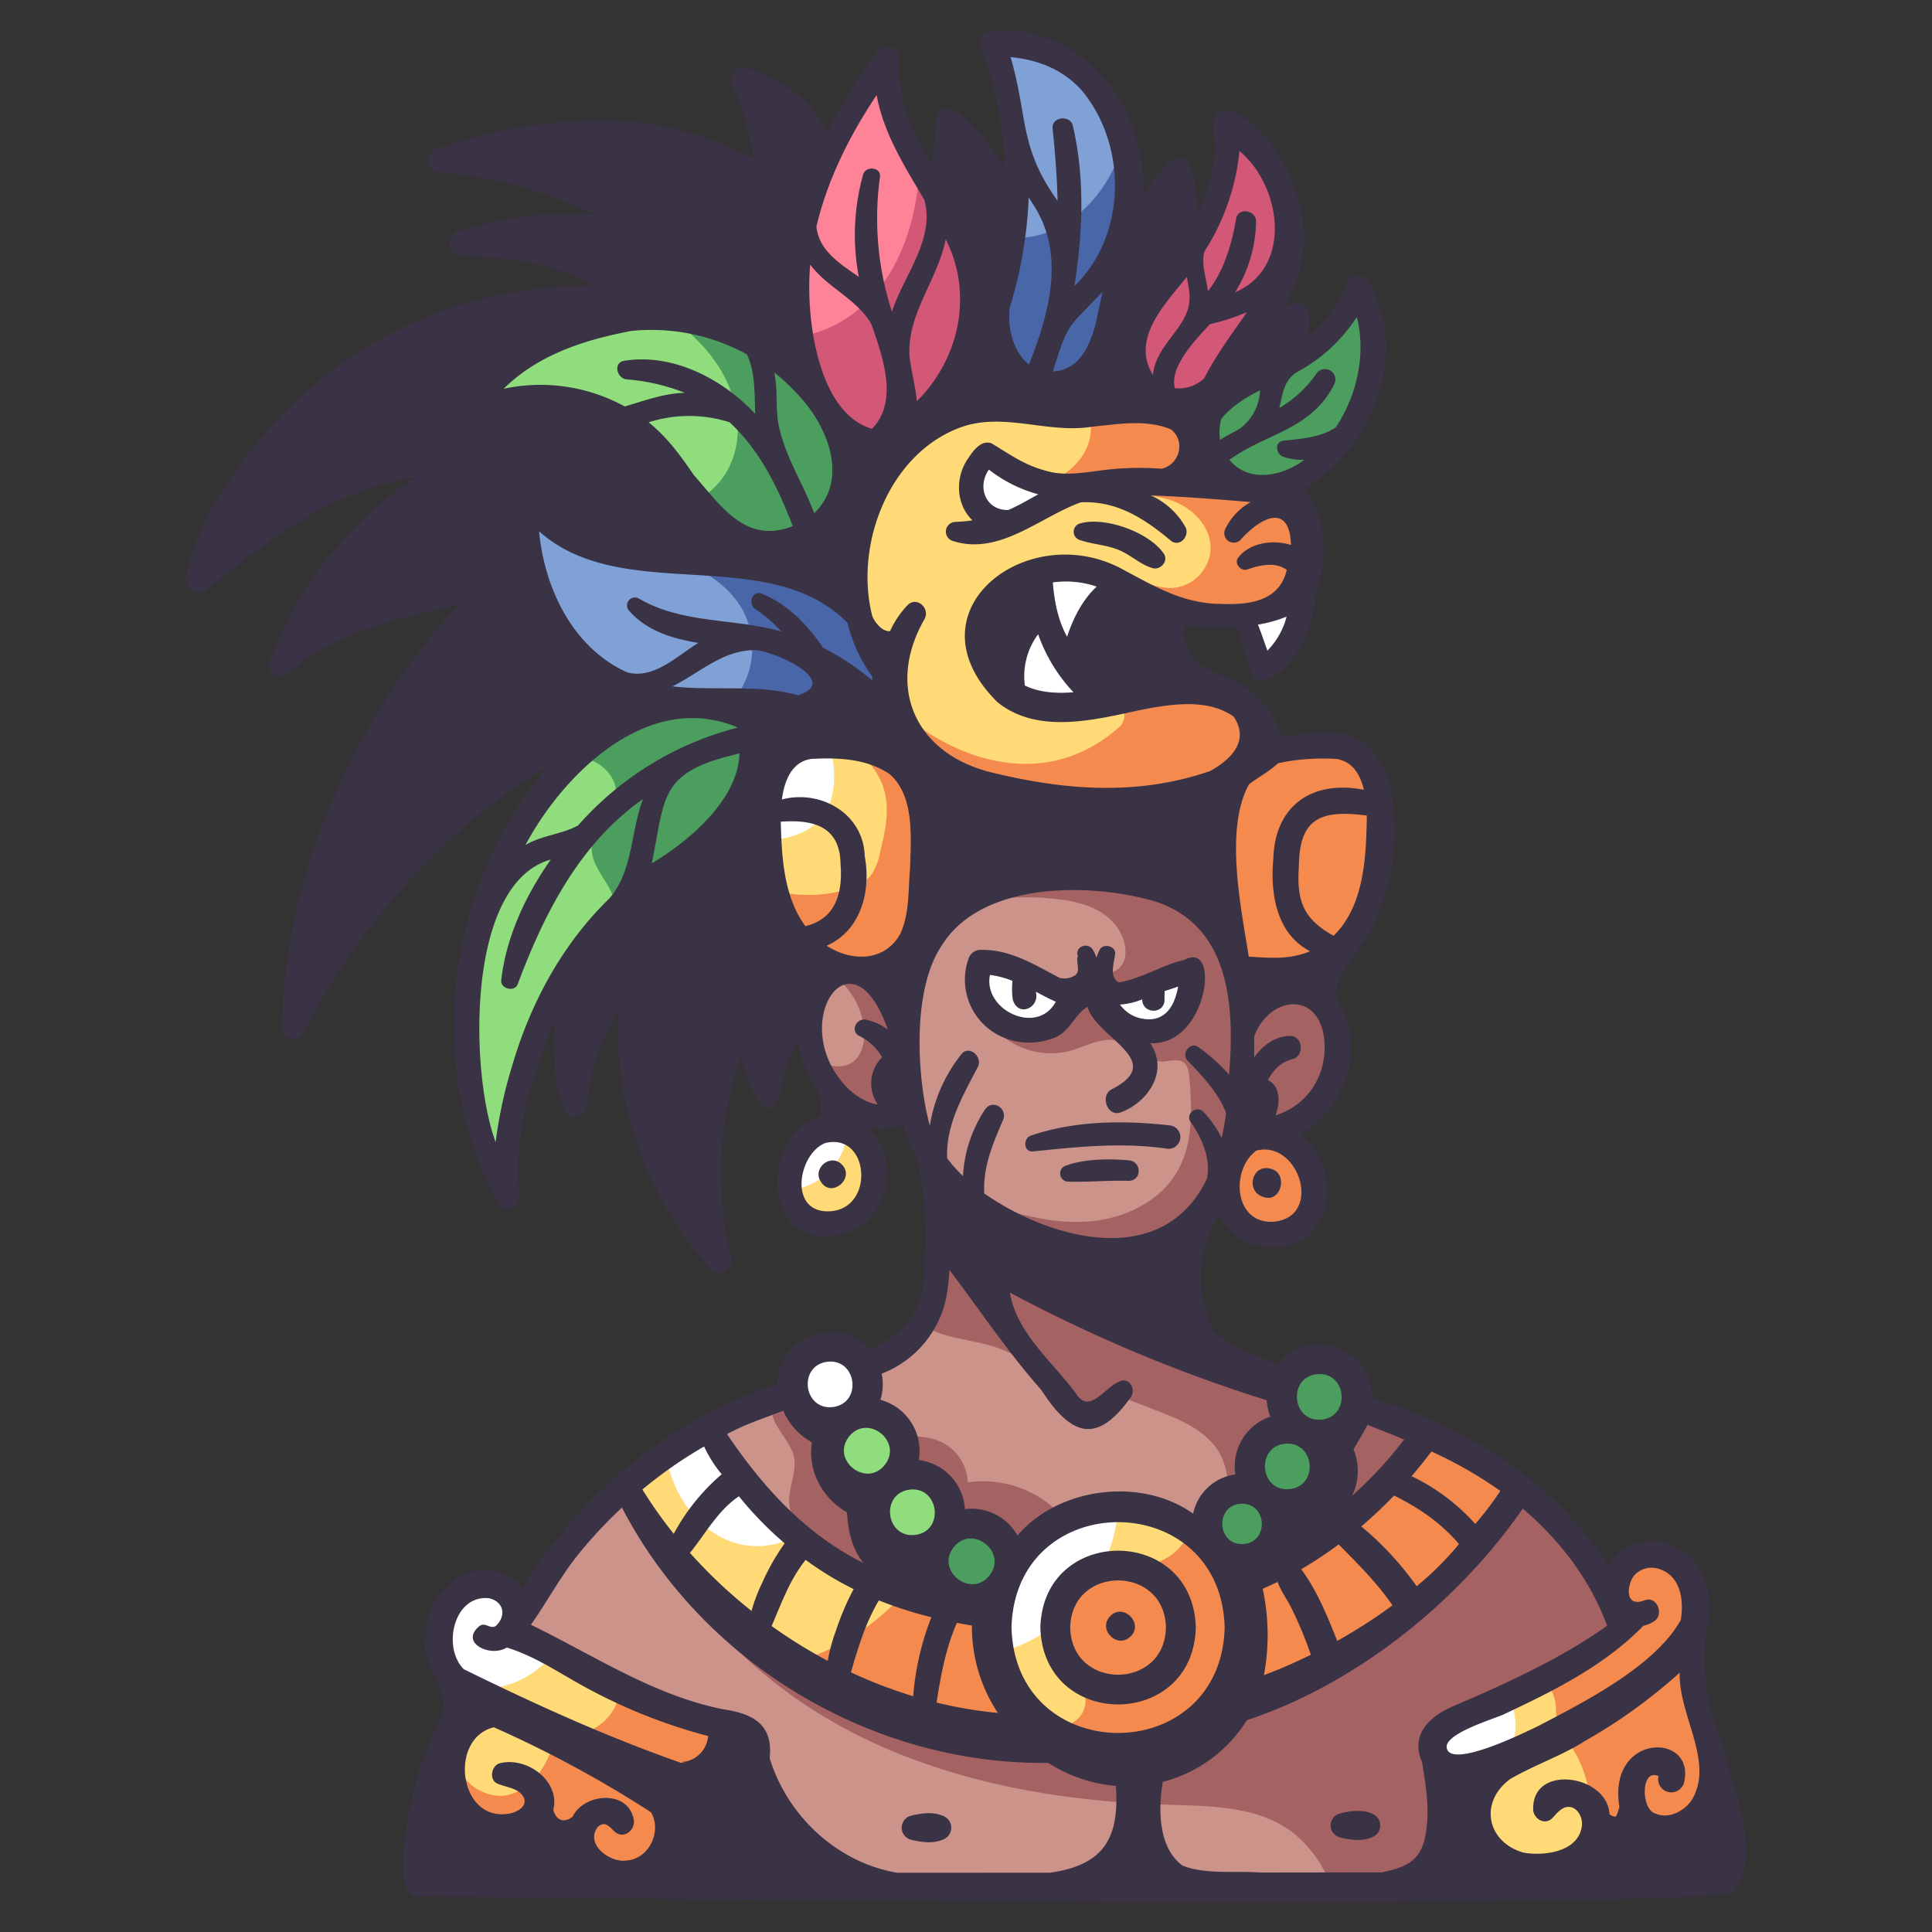 <?xml version="1.0" encoding="UTF-8"?> <svg xmlns="http://www.w3.org/2000/svg" height="512" viewBox="0 0 500 500" width="512"><rect x="0" y="0" width="500" height="500" fill="#333333" stroke="none"/><g id="Layer_4" data-name="Layer 4"><path d="m267.126 222.206c-12.35 1.736-22.691 11.305-29.251 21.911-2.641 4.271-5.682 9.605-10.7 9.544-2.511-.031-4.839-1.527-7.35-1.511-3.194.021-5.873 2.482-7.575 5.184a21.029 21.029 0 0 0 23.36 31.49c7.558 9.78 8.829 22.985 8.4 35.338-.221 6.283-.9 12.848-4.359 18.1-5.948 9.042-17.864 11.391-28.284 14.318a130.244 130.244 0 0 0 -80.767 67.42l59.884 28c.723 7.647 2.329 15.356 6.127 22.032s10.033 12.242 17.532 13.9h160.246l-4.035-36.422s5.737-8.374 15.435-9.616c0 0 25.47-10.292 35.688-24.8 0 0-18.069-39.872-69.178-52l-42.825-14.989s-11.725-18.052 6.1-43.85l9.963-12.025s21.836-2.147 19.716-24.018-22.562-13.857-22.562-13.857-1.165-41.797-55.565-34.149z" fill="#cc938b"></path><g fill="#a56262"><path d="m309.474 350.108s-7.081-10.915-1.858-27.895a49.17 49.17 0 0 0 -12.218 3.994 38.575 38.575 0 0 0 -12.383 8.491c-3.4 3.713-5.736 8.6-5.626 13.632l4.305 9.9 17.894 6.92c6.29 2.433 13.1 5.316 16.229 11.292 2.728 5.216 1.941 11.488 2.819 17.308 12.35 3.906 27.052-.217 34.945-10.487a39.854 39.854 0 0 0 6.425-13.438c.227-.8.432-1.609.616-2.424-2.673-.847-5.443-1.623-8.323-2.307z"></path><path d="m273.55 232.679c4.063.476 8.186 1.36 11.627 3.573s6.106 5.971 6.089 10.062a5.73 5.73 0 0 1 -1.525 4.163c-1.329 1.266-3.31 1.467-5.027 2.113-4.095 1.539-6.618 5.576-10.025 8.32a18.582 18.582 0 0 1 -19.841 1.915 19.914 19.914 0 0 0 21.967 9.165c4.077-1.12 8.1-3.6 12.225-2.666 4.263.966 7.407 5.415 11.777 5.382 1.894-.014 4.026-.847 5.535.3 1.119.849 1.332 2.419 1.449 3.818.687 8.23 1.026 17.011-3.041 24.2-4.5 7.951-13.746 12.343-22.853 13.073s-18.165-1.694-26.822-4.614c.849 6.813 4.861 12.973 10.119 17.388s11.689 7.23 18.26 9.22a74.292 74.292 0 0 0 22.87 3.235c-1.493-7.74-1.1-20.093 9.241-35.065l9.963-12.025s21.836-2.147 19.716-24.018-22.562-13.857-22.562-13.857-1.166-41.8-55.566-34.152c-8.939 1.257-16.815 6.625-22.977 13.511a68.271 68.271 0 0 1 29.401-3.041z"></path><path d="m247.221 314.644c-1.1-.271-2.218-.516-3.346-.709a100.7 100.7 0 0 1 .125 10.227c-.221 6.283-.9 12.848-4.359 18.1-.2.3-.414.569-.623.852a18.1 18.1 0 0 0 2.415 1.262c4.969 2.117 10.5 2.493 15.656 4.09a36.755 36.755 0 0 1 13.133 7.38c3.184 2.762 6.061 6.124 10.018 7.575s9.461-.131 10.255-4.271a12.711 12.711 0 0 1 -4.548-3.315c-1.132-1.518-1.463-3.812-.233-5.251a6.37 6.37 0 0 1 2.675-1.576c4.471-1.719 9.217-3.468 13.934-2.64a63.078 63.078 0 0 1 6.141 1.808c-1.829-4.021-5.073-14.086-.234-27.821a61.124 61.124 0 0 1 -8.382 3.59c-8.64 2.719-18.052 1.47-26.766-1s-17.067-6.131-25.861-8.301z"></path><path d="m385.789 440.494s25.47-10.292 35.688-24.8c0 0-18.069-39.872-69.178-52l-6.936-2.428c-5.8 3.5-10.831 8.46-15.431 13.513-6.722 7.385-13.115 15.359-21.668 20.513s-20.055 6.9-28.325 1.3c-3-2.025-5.354-4.85-8.164-7.124a27.928 27.928 0 0 0 -21.312-5.854 12.153 12.153 0 0 0 -6.437-10.219c-6.709-3.465-15.388-.077-22.174-3.39-3.994-1.95-6.631-5.908-10.36-8.327s-9.97-2.328-11.381 1.887c-1.554 4.648 4.144 8.473 5.3 13.236.991 4.082-1.522 8.272-1.145 12.456.464 5.153 5.23 9.765 3.878 14.759-.9 3.333-4.443 5.437-7.89 5.632s-6.794-1.144-9.867-2.719a61.145 61.145 0 0 1 -17.37-13.312l-4.885.631c10.42 24.8 31.608 44.143 55.853 55.809s51.407 16.186 78.3 17.008c11.131.34 23.173.352 32.078 7.039a30.991 30.991 0 0 1 9.47 12.427h30.556l-4.035-36.422s5.737-8.373 15.435-9.615z"></path></g><path d="m186.293 451.2a9.95 9.95 0 0 0 -.737-4.259c-1.433-2.915-5.058-3.826-8.211-4.605-15.282-3.776-29.134-11.767-42.754-19.663a4.936 4.936 0 0 1 -2.549-2.5 9.367 9.367 0 0 1 .111-2.913c.239-10.36-12.153-7.331-12.153-7.331a14.72 14.72 0 0 0 -1.789 22.841c1.465 1.385 3.219 2.474 4.49 4.039s1.969 3.863.942 5.6c-.848 1.435-2.575 2.05-3.874 3.1-2.855 2.3-3.38 6.415-3.273 10.079.169 5.759 1.482 11.729 5.168 16.157 3.725 4.473 9.362 6.819 14.831 8.812 6.532 2.381 13.256 4.515 20.2 4.852s14.207-1.291 19.558-5.728c8.018-6.655 10.211-18.066 10.04-28.481z" fill="#ffda76"></path><path d="m441.767 450.069c-2.241-7.768-5.653-15.65-4.329-23.625.6-3.632 2.184-7.13 2.1-10.81-.16-7.067-7.623-13.012-14.546-11.589a9.52 9.52 0 0 0 -6.258 4.12 6.646 6.646 0 0 0 .115 7.259c.711.952 1.795 1.929 1.5 3.078a2.951 2.951 0 0 1 -1.206 1.454 162.89 162.89 0 0 1 -39.559 22.468s-9.036 2.522-8.358 11.049c.281 3.537 4.524 5.425 6.262 8.519 2.64 4.7.872 10.836 3.128 15.729 2.214 4.8 7.737 7.161 12.965 7.932 11.571 1.7 23.141-2.277 34.159-6.2 4.182-1.488 8.536-3.088 11.546-6.35 5.482-5.939 4.722-15.267 2.481-23.034z" fill="#f48a4e"></path><circle cx="289.986" cy="420.852" fill="#ffda76" r="31.461"></circle><path d="m289.3 391.476a31.438 31.438 0 0 0 -29.3 35.832 42.227 42.227 0 0 0 29.3-35.832z" fill="#fff"></path><circle cx="289.986" cy="420.852" fill="#f48a4e" r="15.115"></circle><path d="m308.067 395.113c-1.057 4.5-4.5 8.945-13.368 10.624l-15.39 29.194s6.272 9.426-5.893 12.663a31.457 31.457 0 0 0 34.651-52.481z" fill="#f48a4e"></path><path d="m406.562 452.044c-1.381-1.786-2.905-3.569-3.483-5.752-.471-1.784-.263-3.674-.517-5.5a11.154 11.154 0 0 0 -4.292-7.187 162.755 162.755 0 0 1 -18.687 8.821s-9.036 2.522-8.358 11.049c.281 3.537 4.524 5.425 6.262 8.519 2.64 4.7.872 10.836 3.128 15.729 2.214 4.8 7.681 7.928 12.965 7.932 23.881.016 19.302-25.437 12.982-33.611z" fill="#ffda76"></path><path d="m186.293 451.2a9.95 9.95 0 0 0 -.737-4.259c-1.433-2.915-5.058-3.826-8.211-4.605a102.654 102.654 0 0 1 -17.008-5.96 13.77 13.77 0 0 1 -.126 2.036c-1.026 7.033-8.955 12.191-15.8 10.279-1.331 3.6-2.692 7.265-5 10.336s-5.74 5.524-9.576 5.731a11.827 11.827 0 0 1 -9.872-5.049 17.178 17.178 0 0 1 -3.04-9.225 20.39 20.39 0 0 0 -.429 5.1c.169 5.759 1.482 11.729 5.168 16.157 3.725 4.473 9.362 6.819 14.831 8.812 6.532 2.381 13.256 4.515 20.2 4.852s14.207-1.291 19.558-5.728c8.02-6.651 10.213-18.062 10.042-28.477z" fill="#f48a4e"></path><path d="m134.591 422.672a4.936 4.936 0 0 1 -2.549-2.5 9.367 9.367 0 0 1 .111-2.913c.239-10.359-12.153-7.33-12.153-7.33a14.72 14.72 0 0 0 -1.789 22.841c1.465 1.385 3.219 2.474 4.49 4.039.059.072.11.154.166.229a23.806 23.806 0 0 0 18.874-7.444 24.817 24.817 0 0 0 1.586-1.915c-2.927-1.646-5.839-3.327-8.736-5.007z" fill="#fff"></path><path d="m371.225 453.473c.281 3.537 4.524 5.425 6.262 8.519a10.148 10.148 0 0 1 .613 1.335c.315-.112.63-.223.94-.346 6.5-2.588 12.38-8.095 13.127-15.054a15.044 15.044 0 0 0 -2.594-9.866q-4.92 2.348-9.99 4.363s-9.036 2.522-8.358 11.049z" fill="#fff"></path><path d="m182.517 368.766s21.791 48.334 73.522 48.334l8.22 35.212s-75.894-2.8-100.8-68.381z" fill="#ffda76"></path><path d="m321.448 407.738v33.362s59.346-21.032 70.8-57.656l-22.848-12.851s-12.8 27.807-47.952 37.145z" fill="#f48a4e"></path><path d="m264.259 452.313-8.22-35.212a76.4 76.4 0 0 1 -23.2-3.52 60.9 60.9 0 0 1 -31.427 17.726c29.68 19.777 62.847 21.006 62.847 21.006z" fill="#f48a4e"></path><path d="m205.172 397.889a94.571 94.571 0 0 1 -22.656-29.123l-10.131 8.064c.165.954.371 1.9.618 2.835 2.232 8.438 7.988 16.287 16.177 19.308a20.138 20.138 0 0 0 15.992-1.084z" fill="#fff"></path><circle cx="251.444" cy="403.833" fill="#4c9e5e" r="9.193"></circle><circle cx="236.129" cy="390.421" fill="#8fdd7c" r="9.706"></circle><circle cx="224.355" cy="375.649" fill="#8fdd7c" r="9.706"></circle><circle cx="215.17" cy="358.284" fill="#fff" r="9.706"></circle><circle cx="321.448" cy="394.385" fill="#4c9e5e" r="9.706"></circle><circle cx="333.015" cy="379.515" fill="#4c9e5e" r="9.706"></circle><circle cx="341.424" cy="361.481" fill="#4c9e5e" r="9.706"></circle><ellipse cx="215.374" cy="303.983" fill="#ffda76" rx="10.352" ry="12.216"></ellipse><ellipse cx="215.374" cy="303.983" fill="#ffda76" rx="10.352" ry="12.216"></ellipse><ellipse cx="328.817" cy="306.147" fill="#f48a4e" rx="10.352" ry="12.216"></ellipse><path d="m219.248 292.66a8.958 8.958 0 0 0 -3.874-.893c-5.717 0-10.352 5.469-10.352 12.215a14.224 14.224 0 0 0 .516 3.8 16.2 16.2 0 0 0 13.71-15.122z" fill="#fff"></path><path d="m207.9 191.277s-7.77.1-9.212 15.5 1.69 34.559 1.69 34.559l14.792 10.964h14.6s11.8-9.11 10.031-27.857.589-39.964-31.901-33.166z" fill="#ffda76"></path><path d="m332.972 193.955s-13.2 4.925-17.4 15.235 5.262 45.427 5.262 45.427 24.768 7.17 32.891-24.274-5.475-36.388-5.475-36.388z" fill="#f48a4e"></path><path d="m239.8 224.445c-1.624-17.247.216-36.569-24.777-34.259 6.546 3.15 12.311 8.039 13.973 14.934 1.232 5.114-.013 10.462-1.254 15.574a15.4 15.4 0 0 1 -2.133 5.534c-1.732 2.388-4.67 3.572-7.532 4.29a36.863 36.863 0 0 1 -17.923-.022c-.322.593-.629 1.2-.926 1.8.552 5.391 1.148 9.039 1.148 9.039l14.794 10.965h14.6s11.797-9.107 10.03-27.855z" fill="#f48a4e"></path><path d="m214.04 190.281c-1.9.212-3.933.534-6.141 1 0 0-7.77.1-9.212 15.5a100.808 100.808 0 0 0 -.364 10.75c21.128-1.237 18.441-18.551 15.717-27.25z" fill="#fff"></path><path d="m272.876 254.918a143.066 143.066 0 0 0 -18.29-6.511s-2.113 3.669-2.057 4.849a17.754 17.754 0 0 0 1.738 7.153 11.644 11.644 0 0 0 5.066 5.239c3.983 1.985 8.866 1.044 12.824-.992a9.521 9.521 0 0 0 3.715-2.977 4.281 4.281 0 0 0 .3-4.541 6.6 6.6 0 0 0 -3.296-2.22z" fill="#fff"></path><path d="m308.137 250.954a184.786 184.786 0 0 0 -22.517 7.046l-.267.879a14.27 14.27 0 0 0 3.325 5.449 9.139 9.139 0 0 0 4.422 2.672 9.68 9.68 0 0 0 4.306-.172 15.137 15.137 0 0 0 8.808-5.7 12.02 12.02 0 0 0 1.923-10.174z" fill="#fff"></path><path d="m213.805 281.074a21.57 21.57 0 0 0 22.457 7.75c.039.05.072.1.111.154a31.226 31.226 0 0 0 .833-4.082 17.682 17.682 0 0 0 -1.032-5.853 61.135 61.135 0 0 1 -2.233-16.273c-.006-3.847.324-7.837-.611-11.513a7.812 7.812 0 0 1 -5.5 2.4c-2.511-.031-4.839-1.527-7.35-1.511a7.057 7.057 0 0 0 -3.721 1.161 19.376 19.376 0 0 1 6.9 13.711c.138 3.188-.843 6.815-3.683 8.272-2.768 1.42-5.99.236-9.147-.09a20.161 20.161 0 0 0 2.976 5.874z" fill="#a56262"></path><path d="m271.45 147.12c.177-.434 15.82 2.243 15.82 2.243s-10.064 21.146-10.576 20.94-10.182-11.055-5.244-23.183z" fill="#fff"></path><path d="m266.68 153.674s4.348 19.3 14.111 27.1c0 0-19.389 6.971-20.827-4.727s6.716-22.373 6.716-22.373z" fill="#fff"></path><path d="m320.837 159.579 15.971-5.084s-3.071 16.288-9.1 19.6z" fill="#fff"></path><path d="m352.039 77.056a54.4 54.4 0 0 1 -24.79 19.759c-3.389 1.335-12.108 6.063-12.108 6.063a13.606 13.606 0 0 0 1.5 21.425c4.8 3.222 11.324 3.038 16.576.629s9.388-6.75 12.765-11.439a46.434 46.434 0 0 0 8.118-17.484 29.373 29.373 0 0 0 -2.061-18.953z" fill="#4c9e5e"></path><path d="m332.222 49.483c-2.525-5.547-13.778-17.845-13.778-17.845.056 6.891-.693 13.948-3.681 20.157-2.909 6.045-7.738 10.9-12.178 15.931s-8.7 10.6-10.025 17.174 1.116 14.352 7.165 17.251c5.5 2.635 12.331.506 16.884-3.55s7.325-9.693 9.986-15.18l4.4-9.071a44.165 44.165 0 0 0 2.926-7.039 26.172 26.172 0 0 0 -1.699-17.828z" fill="#d35777"></path><path d="m289.652 29.955a36.034 36.034 0 0 0 -31.969-19.778 78.464 78.464 0 0 1 4.017 46.052c-2.436 11.2-7.292 23.094-2.723 33.6a20.427 20.427 0 0 0 4.92 6.892 13.659 13.659 0 0 0 5.617 3.264c4.795 1.266 9.977-1.2 13.2-4.97s4.838-8.628 6.117-13.418a136.517 136.517 0 0 0 3.976-21.945c.981-10.013 1.47-20.761-3.155-29.697z" fill="#80a1d6"></path><path d="m254.2 76.233c-.244-7.573-3.867-14.625-8.063-20.934s-9.068-12.223-12.346-19.054a46.9 46.9 0 0 1 -4.591-20.339s-18.51 24.308-23.356 38.312a73.067 73.067 0 0 0 -3.057 11.338 53.238 53.238 0 0 0 18.09 49.091 13.221 13.221 0 0 0 3.839 2.421c4.792 1.73 9.868-1.65 13.433-5.29a59.19 59.19 0 0 0 14.343-24.315 35.372 35.372 0 0 0 1.708-11.23z" fill="#ff8398"></path><path d="m219.2 117.4c-1.286-5.557-4.055-10.649-6.98-15.546-3.649-6.11-7.669-12.131-13.089-16.742-11.433-9.727-28.189-11.863-42.507-7.357s-34.852 28.929-34.852 28.929c17.813-4.562 38.028 2.365 49.3 16.893 4.261 5.491 7.508 12.1 13.405 15.781a24.119 24.119 0 0 0 6.729 2.763 28.007 28.007 0 0 0 14.409.165 19.664 19.664 0 0 0 11.544-8.331c2.985-4.855 3.324-10.997 2.041-16.555z" fill="#8fdd7c"></path><path d="m229.477 179.277a97.257 97.257 0 0 0 -5.8-14.67c-2.219-4.738-4.619-9.541-8.437-13.119-4.217-3.95-9.866-6.086-15.562-7.058s-11.512-.865-17.29-.881c-8.407-.022-16.909-.318-25.013-2.556s-15.865-6.6-20.782-13.422c0 0-3.838 28.968 1.608 38.3s15.119 16.417 25.871 17.485c9.341.928 18.769-2.548 28.058-1.191 5.835.852 11.278 3.574 17.123 4.359 5.685.763 11.436-.342 17.065-1.442a5 5 0 0 0 2.8-1.188c1.1-1.182.799-3.06.359-4.617z" fill="#80a1d6"></path><path d="m196.638 186.344c-37.169-18.09-63.473 26.774-70.069 44.185a101.333 101.333 0 0 0 -5.084 54.907c1.494 7.663 4.015 15.258 8.55 21.612-2.369-13.206 3.4-26.471 10.147-38.066a98.727 98.727 0 0 1 7.152-10.876c7.378-9.526 17.213-16.781 26.451-24.518s18.221-16.393 22.968-27.468c2.712-6.327 6.075-16.764-.115-19.776z" fill="#8fdd7c"></path><path d="m219.2 117.4c-1.286-5.557-4.055-10.649-6.98-15.546-3.649-6.11-7.669-12.131-13.089-16.742-8.752-7.446-20.621-10.429-32.13-9.4-2.583.993-4.98 1.974-7.071 2.834l10.151 1.292c6.494 4.185 12.533 9.356 16.493 15.99s5.643 14.893 3.271 22.246a19.849 19.849 0 0 1 -13.45 13.028 29.512 29.512 0 0 0 8.081 8.26 24.119 24.119 0 0 0 6.729 2.763 28.007 28.007 0 0 0 14.409.165 19.664 19.664 0 0 0 11.544-8.331c2.986-4.859 3.325-11.001 2.042-16.559z" fill="#4c9e5e"></path><path d="m196.753 206.12c2.712-6.327 6.075-16.764-.115-19.776-18.988-9.241-35.138-2.051-47.276 9.513.361.033.722.074 1.083.134 4.871.8 9.549 5.072 8.947 9.972-.593 4.822-5.785 8.153-6.227 12.992-.384 4.194 2.882 7.7 4.81 11.445a21.817 21.817 0 0 1 1.455 15.16c4.665-4.114 9.588-7.98 14.355-11.972 9.237-7.736 18.221-16.388 22.968-27.468z" fill="#4c9e5e"></path><path d="m246.139 55.3c-2.627-3.951-5.52-7.747-8.12-11.71-.034.476-.053.952-.094 1.428-.9 10.546-3.8 21.219-10.321 29.557-5.734 7.333-14.627 12.553-23.826 12.762a52.834 52.834 0 0 0 17.1 27.311 13.221 13.221 0 0 0 3.839 2.421c4.792 1.73 9.868-1.65 13.433-5.29a59.19 59.19 0 0 0 14.343-24.315 35.372 35.372 0 0 0 1.71-11.23c-.245-7.574-3.868-14.626-8.064-20.934z" fill="#d35777"></path><path d="m282.716 95.016c3.222-3.768 4.838-8.628 6.117-13.418a136.517 136.517 0 0 0 3.976-21.945c.826-8.456 1.291-17.433-1.366-25.4a47.1 47.1 0 0 1 -2.8 8.412c-4.058 9.088-12.006 16.925-21.818 18.6a58.383 58.383 0 0 0 -6.606 1.078c-2.4 9.331-4.986 18.88-1.24 27.495a20.427 20.427 0 0 0 4.92 6.892 13.659 13.659 0 0 0 5.617 3.264c4.795 1.258 9.977-1.209 13.2-4.978z" fill="#4866a8"></path><path d="m229.477 179.277a97.257 97.257 0 0 0 -5.8-14.67c-2.219-4.738-4.619-9.541-8.437-13.119-4.217-3.95-9.866-6.086-15.562-7.058s-11.512-.865-17.29-.881c-2.911-.007-5.833-.054-8.747-.2l-.072.558c7.181 2.95 14.5 6.852 18.4 13.561a20.841 20.841 0 0 1 .053 20.457 19.679 19.679 0 0 1 -3.022 3.961 30.513 30.513 0 0 1 3.127.28c5.835.852 11.278 3.574 17.123 4.359 5.685.763 11.436-.342 17.065-1.442a5 5 0 0 0 2.8-1.188c1.103-1.183.802-3.061.362-4.618z" fill="#4866a8"></path><path d="m337.019 135.14c-2.982-6.214-9.793-10.195-16.682-10.412a29.631 29.631 0 0 1 -5.191-.256 5.2 5.2 0 0 1 -3.972-3.006c-.632-1.786.206-3.726.3-5.618.249-4.771-4.362-8.584-9.042-9.54s-9.5.086-14.273.375c-11.5.7-23.081-3.008-34.473-1.252a37.066 37.066 0 0 0 -27.852 21.539 50.522 50.522 0 0 0 -3.214 11.427c-1.459 8.421-1.536 17.393 2 25.175 1.653 3.638 4.061 6.945 5.239 10.764 1.882 6.1.587 13.3 4.365 18.447 2.622 3.572 7.072 5.218 11.289 6.578 19.609 6.324 40.66 10.506 60.772 6.036 4.869-1.081 9.823-2.78 13.325-6.33s5.107-9.373 2.57-13.667c-2.827-4.786-9.226-5.847-14.784-5.923a96.771 96.771 0 0 0 -19.045 1.624c-4.319.8-8.6 1.9-12.988 2.177s-8.975-.352-12.661-2.742a17.422 17.422 0 0 1 -7.426-13.294 25.747 25.747 0 0 1 3.986-15.009s11.029-8.237 27.627-2.849c4.347 1.411 7.965 4.515 12.2 6.243 5.215 2.129 10.944 2.632 16.576 2.742 6.206.122 12.919-.387 17.674-4.378 5.277-4.43 6.661-12.637 3.68-18.851z" fill="#ffda76"></path><path d="m337.019 135.14c-2.982-6.214-9.793-10.195-16.682-10.412a29.631 29.631 0 0 1 -5.191-.256 5.2 5.2 0 0 1 -3.972-3.006c-.632-1.786.206-3.726.3-5.618.249-4.771-4.362-8.584-9.042-9.54s-9.5.086-14.273.375a57.8 57.8 0 0 1 -6.724-.022 11.141 11.141 0 0 1 .844 5.338c-.5 5.122-4.253 9.528-8.829 11.882 2.148 4.654 8.549 4.905 13.66 4.53 5.515-.405 11.222-.693 16.41 1.217s9.756 6.6 9.788 12.127a10.682 10.682 0 0 1 -8.708 10.266c-4.726.752-9.258-1.777-13.715-3.518-7.063-2.76-15.364-3.515-22.1-.2a34.268 34.268 0 0 1 18.1 1.085c4.347 1.411 7.965 4.515 12.2 6.243 5.215 2.129 10.944 2.632 16.576 2.742 6.206.122 12.919-.387 17.674-4.378 5.281-4.434 6.665-12.641 3.684-18.855z" fill="#f48a4e"></path><path d="m307.4 179.477a96.831 96.831 0 0 0 -18.555 1.539 10.681 10.681 0 0 1 1.439 1.926 4.4 4.4 0 0 1 .711 2.62 4.17 4.17 0 0 1 -1.351 2.622c-22.2 19.618-48.789 4.434-58.495-5.971.391 3.806.857 7.544 3.079 10.57 2.622 3.572 7.072 5.218 11.289 6.578 19.609 6.324 40.66 10.506 60.772 6.036 4.869-1.081 9.823-2.78 13.325-6.33s5.107-9.373 2.57-13.667c-2.829-4.786-9.228-5.847-14.784-5.923z" fill="#f48a4e"></path><path d="m275.543 125.675c-.052-.179-.269-.241-.452-.274-6.938-1.278-14-3.351-19.325-7.979 0 0-4.9 7.855-3.47 11.4a9.158 9.158 0 0 0 9.145 5.534 12.3 12.3 0 0 0 3.471-.946c3.916-1.63 7.187-4.467 10.382-7.257.144-.125.306-.295.249-.478z" fill="#fff"></path></g><g id="Layer_5" fill="#3a3245" data-name="Layer 5"><path d="m217.848 301.355c-2.907-2.952-7.689.992-5.433 4.441 2.69 4.472 9.014-.888 5.433-4.441z"></path><path d="m329.739 302.8c-5.718-2.722-8.1 6.285-1.915 7.169 3.728.502 5.15-5.531 1.915-7.169z"></path><path d="m269.242 421.212c.7 26.526 39.539 26.52 40.232 0-.697-26.526-39.539-26.521-40.232 0zm32.5 0c-.291 16.275-24.479 16.273-24.768 0 .292-16.276 24.479-16.273 24.768 0z"></path><path d="m287.352 418.222c-3.413 3.444 1.814 8.693 5.264 5.264 3.452-3.351-1.907-8.731-5.264-5.264z"></path><path d="m279.436 135.494a2.225 2.225 0 0 0 0 4.252c3.444 1.207 7.071 1.229 10.489 2.75 2.9 1.29 5.368 3.709 8.4 4.541 2.041.56 4.14-1.847 2.873-3.738-3.714-5.542-15.379-9.749-21.762-7.805z"></path><path d="m97.653 88.166a110.276 110.276 0 0 0 -30.991 26.288c-8.046 9.936-16.421 22.4-18.475 35.234-.313 2.572 3.144 4.856 5.127 2.962 17.882-14.006 30.756-24.915 54.338-29.145a97.429 97.429 0 0 0 -37.852 47.759c-1.047 2.868 2.878 4.667 4.846 2.821 11.417-10.241 29.168-14.418 43.962-17.535-27.023 29.6-44.892 69.071-45.63 109.411-.117 2.826 4.081 4.14 5.412 1.519 14.214-27.666 36.564-53.214 63.343-69.1-26.025 30.577-32.407 77.4-12.871 112.879 1.8 3.221 6 .847 5.53-2.331-1.761-15.114 3.4-30.864 9.113-44.681-.283 8.027-.456 15.873 2.827 23.355 1.31 2.986 5.193 1.025 5.473-1.483a61.962 61.962 0 0 1 8.259-24.661 95.465 95.465 0 0 0 .642 17.214 92.751 92.751 0 0 0 23.351 49.833c2.161 2.4 5.958-.146 5.224-3.041a90.229 90.229 0 0 1 2.422-51.929c.6 3.345 6.135 19.453 9.911 10.619a38.292 38.292 0 0 1 4.9-14.591 31.823 31.823 0 0 0 5.541 13.372c.14 2.015.332 4.032.507 6.026-14.444 2.829-16.849 33.309 3.323 30.813 13.389-1.447 18.531-19.283 8.6-28.035a14.528 14.528 0 0 0 9.229-.739 35.247 35.247 0 0 0 3.521 8.656c2.568 9.7 2.574 20.032 1.865 30.01 0 9.478-5.566 16.121-14.088 19.564-7.849-9.348-24.155-3.177-23.8 9.089-27.535 8.387-50.86 28.379-66.019 52.569-9.77-11.2-25.854-.3-24.935 13.2-1.444 7.392 6.341 12.417 4.066 19.922a109.939 109.939 0 0 0 -6.807 17.532c-1.165 4.634-6.914 29.923.609 29.229 55.565.684 319.594 3.322 340.188-.889 9.807-9.487-3.756-37.917-5.935-49.781-1.48-5.94-1.318-11.643-.945-17.606 2.415-6.5.632-15.195-4.351-19.806-6.31-5.84-16.481-4.982-20.815 2.592-13.568-21.365-36.9-36.461-61.224-43.361.657-12.843-16.54-19.121-24.287-8.867-5.643-2.122-11.5-4.423-16.221-8.092a29.437 29.437 0 0 1 .968-30.458c2.653 5.708 8.824 9.053 15.939 8.261 14.463-1.76 15.708-21.7 4.869-29.125 11.465-5.9 17.765-22.86 9.6-34.734-.963-5.21 3.382-9.674 6.134-14.108 9.507-11.425 14.032-43.425.311-53.018-6.328-3.8-14.3-1.828-21.119-1.15-1.248-7.182-6.816-11.548-12.623-15.017-7.475-2.619-12.964-4.727-12.05-13.921a49.962 49.962 0 0 0 13.748.6c.726 3.981 2.354 7.765 3.476 11.653a3.071 3.071 0 0 0 4.452 1.811c8.457-4.518 11.754-14.192 12.5-23.267 3.186-7.133 2.457-20.534-3.408-25.846 17.874-10.595 27.55-34.937 17-53.661-1.066-1.91-4.526-2.238-5.493 0a37.422 37.422 0 0 1 -10.99 14.799c2.316-5.219 1.177-12.515-5.965-7.93 19.215-29.426-17.509-63.465-18.007-46.943 1.355 7.766-.567 15.314-3.97 22.31.044-3.621-.592-18.044-7.212-13.482a73.9 73.9 0 0 0 -6.771 8.484c.679-22.534-15.036-43.7-38.971-42.378-1.962.048-4.1 2.145-3.242 4.255a90.572 90.572 0 0 1 6.288 31.047c-2.1-3.526-15.487-22.413-17.788-12.185.072 3.576-.67 7.678-.945 11.7-5.006-8.468-9.259-17.179-8.448-27.431.275-3.474-4.253-3.861-5.92-1.6a149.941 149.941 0 0 0 -12.822 20.373c-4.2-8.023-11.857-13.678-20.736-16.392-2.961-.905-4.9 2.395-3.728 4.85 2.826 5.948 4.343 12.269 5.566 18.666a83.5 83.5 0 0 0 -10.879-4.877c-22.953-8.5-48.587-5.422-71.287 2.294a3.138 3.138 0 0 0 .83 6.134c13.843.951 27.565 4.98 40.118 10.774a97.368 97.368 0 0 0 -35.219 4.319 3.329 3.329 0 0 0 .881 6.507c12.153.487 23.79 1.715 33.812 7.692a110.843 110.843 0 0 0 -55.782 14.199zm137.736 4.183c-.749-11.131 7.344-19.956 9.351-30.437 7.14 13.969 3.706 30.83-7.466 41.94-.316-3.819-1.441-7.747-1.885-11.503zm31.486-40.212c9.152 13.195 4.767 28.516-.556 42.2-4.1-3.133-5.689-9.683-4.967-14.823a112.3 112.3 0 0 0 4.879-28.472c.213.365.418.729.644 1.095zm54.125 58.685c-1.516 1.04-3.541 1.786-5.246 3.077a13.538 13.538 0 0 1 .3-5.459c2.637-3.262 6.158-5.458 10.042-7.433a12.88 12.88 0 0 1 -5.096 9.815zm-56.989 19.69c-1.029.548-2.04 1.024-3.047 1.466-5.792.2-8.223-5.915-5.039-10.448a36.109 36.109 0 0 0 12.778 6.4c-1.561.863-3.115 1.742-4.693 2.582zm12.152 34.288c-2.377-4.316-3.3-9.218-3.692-14.077a24.762 24.762 0 0 1 11.354 1.092c-3.569 3.267-6.103 8.139-7.662 12.985zm-10.926 12.621a18.182 18.182 0 0 1 3.436-13.289 42.141 42.141 0 0 0 9.143 15.026c-4.225.354-8.898.09-12.579-1.742zm123.051 208.439a86.653 86.653 0 0 1 -6.488 8.54 52.642 52.642 0 0 0 -16.484-12.369q2.682-3.117 5.139-6.383a107.138 107.138 0 0 1 17.833 10.212zm-206.066-11.507a32.275 32.275 0 0 0 4.556 7.182 53.627 53.627 0 0 0 -12.411 15.415 117.213 117.213 0 0 1 -8.116-11.471 114.963 114.963 0 0 1 15.971-11.126zm46.778 4.735c-4.773 6.058-14.026-1.183-9.291-7.273 4.771-6.058 14.028 1.185 9.291 7.273zm27.088 28.622c-4.773 6.058-14.026-1.184-9.291-7.273 4.772-6.058 14.028 1.182 9.292 7.273zm104.69-20.669c6.4 3.173 12.149 7.057 16.8 12.563a78.046 78.046 0 0 1 -10.951 10.911 80.289 80.289 0 0 0 -14.327-15.472c2.958-2.525 5.788-5.202 8.479-8.002zm-133.327 27.148a104.714 104.714 0 0 0 13.586 4.349 70.862 70.862 0 0 0 -4.7 20.441 122.205 122.205 0 0 1 -16.127-6.181c1.871-6.367 3.79-12.847 7.241-18.609zm20.186 5.8c1.293.251 2.59.488 3.892.7a40.5 40.5 0 0 0 6.722 22.622 110.269 110.269 0 0 1 -15.868-2.693c1.076-7.031 2.387-14.054 5.254-20.626zm86.487-4.016a101.965 101.965 0 0 1 5.126 12.272 129.964 129.964 0 0 1 -12.156 5.289 56.232 56.232 0 0 0 -.313-22.352q1.948-.852 3.856-1.793c.812 2.283 2.403 4.424 3.487 6.587zm21.977 2.511q-4.876 3.3-10.022 6.178c-2.608-6.454-5.112-12.821-9.328-18.551a104.887 104.887 0 0 0 9.7-6.419c5.054 5.134 9.782 9.762 13.91 15.763-1.399 1.039-2.817 2.054-4.261 3.032zm-23.447-44.85c7.684-.629 8.683 11.082 1 11.757-7.684.629-8.69-11.067-1-11.754zm-11.21 15.534c6.517-.006 6.965 9.853.436 10.409-7.088.539-7.539-10.349-.436-10.406zm-4.5 32.041c-.955 36.373-54.218 36.366-55.168 0 .954-36.371 54.216-36.362 55.166.003zm-80.1-23.977c-7.66.9-9.079-10.741-1.426-11.712 7.628-.907 9.099 10.738 1.425 11.715zm-20.5 24.775a44.121 44.121 0 0 0 -2.12 7.82 129.5 129.5 0 0 1 -14.53-9.011c2.557-5.925 4.715-12.04 8.806-17.122a82.747 82.747 0 0 0 12.423 7.564 68.46 68.46 0 0 0 -4.581 10.752zm-18.984-12.589a43.23 43.23 0 0 0 -2.869 7.488 127.845 127.845 0 0 1 -15.926-15.018c4.036-5.006 7.184-10.943 12.663-14.658a91.869 91.869 0 0 0 11.847 12.185 57.168 57.168 0 0 0 -5.717 10.006zm152.54-22.313a14.615 14.615 0 0 0 .387-12.016q1.859-3.137 3.629-6.323c3.195 1.246 6.357 2.492 9.478 3.79a103.938 103.938 0 0 1 -13.494 14.549zm-200.267-173.505c-4.284 2.37-9.494 2.576-13.66 5.109 10.1-18.867 32.057-40.186 54.981-30.421a82.254 82.254 0 0 0 -41.321 25.312zm83.374 28.056c-4.1 7.386-12.764 7.2-19.075 3.1 8.968-3.959 11.521-14.246 9.852-23.224-.313-10.92-11.337-17.279-21.439-14.627.641-4.811 2.549-9.837 7.693-10.5 6.974-.375 14.312-.066 20.232 3.963 6.467 5.7 5.46 16.434 5.265 24.264-.52 5.696-.121 11.798-2.528 17.019zm-24.58-1.967c-5.589-7.634-6.135-17.844-6.363-27.029 8.477-.632 15.367 1.21 15.468 11.055.608 7.423-1.326 14.151-9.105 15.969zm-13.347-71.434c4.676-.088 22.92 8.015 11.471 11.69-10.511-2.974-21.739-1.063-32.521-2.313 6.892-3.404 12.895-9.288 21.05-9.377zm11.251-66.327c7.625 7.9 13.653 21.87 4.4 30.882-2.988-7.846-7.614-14.763-9.274-23.035-.764-4.391-.124-9.014-1.075-13.37a51.462 51.462 0 0 1 5.949 5.523zm-17.508 7.358c7.85 7.3 12.546 16.948 16.33 26.869-12.2 4.838-18.62-5.345-25.64-13.271-3.4-5.012-6.981-9.875-11.664-13.588a34.4 34.4 0 0 1 20.974-.01zm36.9 65.781c-.02.329-.035.656-.042.98a67.1 67.1 0 0 0 -12.641-8.413c-4.238-6.025-9.017-11.186-15.936-14.014-2.371-.978-3.608 2.681-1.669 3.961a37.89 37.89 0 0 1 6.847 5.9c-12.267-3.587-25.634-1.922-36.986-8.611a2.048 2.048 0 0 0 -2.471 3.2c4.554 5.179 11.01 7.174 17.912 8.312-5.6 3.444-11.486 9.441-18.4 7.64-13.713-6.165-21.337-21.077-22.837-36.537 21.705 19.389 58.986 2.849 79.807 23.654a40.391 40.391 0 0 0 6.419 13.928zm-46.512-88.577a51.051 51.051 0 0 1 14.094 5.229c2.22 4.739 1.942 10.1 2.136 15.362-8.491-9.029-21.369-15.756-33.921-13.7-2.92.486-1.88 4.556.65 4.805a51.52 51.52 0 0 1 15.06 3.469c-5.411.152-10.426 2.031-15.542 3.541a45.352 45.352 0 0 0 -31.342-4.584c9.031-8.915 21.186-12.747 33.182-14.986a51.95 51.95 0 0 1 15.683.864zm64.521 158.2c10.251-16.591 38.4-16.316 55.108-11.431 19.65 6.307 20.7 27.386 19.236 44.849a47.976 47.976 0 0 0 -7.954-7.132c-2.105-1.519-4.534 1.786-2.736 3.545 3.82 4 7.965 8.3 9.922 13.553q-.418 3.264-1.151 6.445a26.159 26.159 0 0 0 -4.779-6.825c-1.644-1.682-4.631.513-3.308 2.553 3 4.28 5.344 9.6 4.272 14.844-11.29 23.551-40.152 15.935-57.621 3.775-.338-6.7 2.081-12.6 4.823-18.9 1.371-3.145-2.714-5.714-4.681-2.737a34.336 34.336 0 0 0 -5.638 17.138 39.575 39.575 0 0 1 -4.094-4.577c-.4-8.508 3.889-15.96 7.93-23.665 1.349-2.573-2.257-5.817-4.258-3.285a39.787 39.787 0 0 0 -8.167 18.536c-3.426-12.837-4.6-35.382 3.096-46.69zm-54.6-49.129c.742-.217 1.493-.405 2.242-.6-.314 11.723-12.424 22.3-22.693 28.467 3.439-16.595 1.858-23.247 20.454-27.871zm28.688 84.316c-13.377-16.182 2.807-39.791 11.947-13.392a13.7 13.7 0 0 0 -5.675-2.589c-2.412-.492-4.156 2.885-1.757 4.168a14.09 14.09 0 0 1 5.973 5.545 9.588 9.588 0 0 0 -1.178 12.209c-3.607-.477-7.222-3.268-9.307-5.945zm135.9-68.029c-.183 10.379-.775 22.673-8.583 30.339-7.953-4.4-9.628-9.175-8.979-18.149.1-12.615 6.142-14.47 17.558-12.979.01.263.013.531.011.785zm-42.056-113.957a9.515 9.515 0 0 1 -7.623 2.57c-1.314-5.38 4.613-11.762 9.107-16.577a54.311 54.311 0 0 0 9.544-3.1c-3.35 4.933-7.864 10.86-11.028 17.107zm-3.97-18.956c-1.236 6.483-8.532 10.548-9.325 18.1-5.78-9.455 3.212-18.369 8.781-25.391.435 2.456.975 4.772.544 7.291zm-23.927 4.007c-1.528 6.076-4.147 12.868-11.3 13.192 4.21-13.305 3.7-10.809 12.9-20.683-.558 2.493-1.111 4.99-1.6 7.491zm-58.288.87c2.936 8.377 7.179 20.08.179 27.16-14.345-4.2-17.189-29.6-15.974-42.482 4.651 6.121 11.889 8.742 15.795 15.322zm-92.971 192.152a115.525 115.525 0 0 0 -4.233 19.63c-6.551-17.351-7.959-66.942 14.268-73.141-6.708 9.52-11.616 20.373-12.821 31.218-.244 2.188 3.328 3.156 4.221 1.143 6.852-18.321 16.02-36.492 32.476-48.034-3.26 8.432-2.5 18.537-8.705 25.729-12.191 11.806-20.493 27.238-25.206 43.455zm81.652 37.526c-10.207-.029-7.457-15.056-.558-17.674 11.62-2.856 12.95 17.721.558 17.674zm31.027 20.53c.253-1.748.427-3.532.539-5.334 7.847 10.346 15.232 21.417 23.758 31.033 7.691 11.907 14.361 14.195 23.059 2.021 1.659-2.147-.4-5.708-3.13-4.055-3.915 1.746-7.492 8.474-11.064 2.812-6.076-8.2-15.239-15.5-17-25.993a384.547 384.547 0 0 0 66.485 27.887 13.172 13.172 0 0 0 .946 4.226 13.633 13.633 0 0 0 -9.085 14.958 12.955 12.955 0 0 0 -10.917 10.159c-13.532-9.61-34.849-6.8-45.451 5.643a13.672 13.672 0 0 0 -13.605-6.822 13.608 13.608 0 0 0 -11.943-12.693 13.716 13.716 0 0 0 -9.921-15.586 13.392 13.392 0 0 0 .312-6.777 26.876 26.876 0 0 0 17.017-21.479zm-31.068 18.409c7.63-.91 9.1 10.735 1.427 11.712-7.646.898-9.088-10.741-1.427-11.712zm-11.4 12.668a16.854 16.854 0 0 0 7.423 8.183c-1.206 7.322 2.693 14.5 9.08 18.143.231 4.649 1.272 9.4 4.22 13.054-14.85-7.3-26.2-19.8-35.284-33.336 4.636-2.541 9.642-4.132 14.557-6.041zm-53.086 37.211a119.2 119.2 0 0 1 11.326-12.154c20.969 40.441 64.9 66.651 110.321 66.079a38.488 38.488 0 0 0 17.507 5.971c.984 13.734-3.324 20.484-17.01 22.451q-19.794.008-39.589.009c-15.47-2.625-28.379-14.6-33-29.653.96-8.948-4.55-11.567-12.238-12.687-18.008-3.667-33.325-13.953-49.549-21.838 4.215-5.978 7.599-12.437 12.228-18.178zm5 70.607c1.724-1.752 2.911-.423 4.281.967 2.29 2.324 5.6-.126 5.1-2.967-1.417-7.844-12.9-6.874-15.848-.729-2.284 1.754-4.3.854-4.985-1.823 1.875-7.071-6.412-13.764-13.732-12.065-2.265.525-3.029 4.305-.694 5.313 1.953.843 4.826 1.112 6.23 2.75 2.154 2.513-.493 4.452-3.033 4.969-13.164 2.553-16.023-19.4-4.142-22.31a295.8 295.8 0 0 1 40.661 21.98c2.9 4.964-.485 12.115-6.361 12.5-4.258.642-10.688-4.183-7.485-8.585zm-28.039-59.288c3.778.915 4.511 4.479 1.767 7.143-1.556.989-2.64-1.028-4.228.011-5.422 4.394 2.9 8.257 7 5.6 6.255 1.9 11.707 5.336 17.34 8.578a141.439 141.439 0 0 0 34.789 14.331 7.344 7.344 0 0 1 -5.571 6.542c-.487.125-1.957.1-.386.375l.021.08a2.677 2.677 0 0 0 -1.077-.064c-19.329-6.764-37.847-15.2-56.225-24.232-5.646-5.664-2.614-19.364 6.562-18.364zm311.506 51.747c-1.711 3.064-6.063 5.581-9.63 3.981-3.776-.857-3.949-11.824.752-9.695a3.408 3.408 0 0 0 6.567 1.811c3.331-13.243-19.857-13.157-16.687 6.151a13.442 13.442 0 0 1 -.9 2.519 3.009 3.009 0 0 1 -1.664-.6c-.5-10.3-20.31-13.219-19.741-1.076.249 2.368 3.054 3.989 4.95 2.05 1.011-1.035 2.206-2.635 3.73-2.856 2.474-.359 4 2.284 3.955 4.475-.541 7.064-9.549 8.278-15.083 7.338-9.476-2.63-11.708-13.01-3.524-19.05 6.216-3.626 13.571-6.129 19.428-9.9a138.69 138.69 0 0 0 24.447-17.634c-.275 11.066 8.767 22.696 3.4 32.486zm-14.988-57.848a6.068 6.068 0 0 1 6.54-1.383c5.45 1.927 6.127 8.209 5.333 13.1-6.654 11.954-24.866 21.183-36.949 27.478-2.844 1.362-22.665 11.258-23.628 5.613-.629-3.683 12.135-7.44 14.817-8.687 12.885-6.058 26.014-12.568 36.053-22.878a9.911 9.911 0 0 0 2.669-1.087c2.863-1.661.956-6.776-2.327-5.52-5.54 2.122-4.454-4.662-2.504-6.636zm-7.2 13.211.008.017c-12.132 8.6-26.381 15.05-39.856 20.824-5.937 2.543-11.2 7.286-8.046 14.377 1.06 6.573 2.174 13.083.722 19.845-1.477 6.483-5.85 7.535-11.072 8.769q-15.782.024-31.563.044c-5.793-.5-14.454.6-20.161-1.848-6.289-4.8-6.173-14.708-5.019-21.632a36.148 36.148 0 0 0 21.761-15.96c28.2-9.294 54.652-30.525 71.407-54.752 9.612 8.179 17.434 18.379 21.824 30.316zm-74.991-65.1c7.685-.63 8.681 11.082 1 11.756-7.68.631-8.685-11.067-.995-11.753zm-10.921-39.498c-10.5 1.088-11.786-13.148-4.888-18.358 10.924-2.856 17.332 16.782 4.888 18.358zm.082-27.48c1.291-3.348 1.285-7.531-1.946-9.144 1.472-2.66 3.231-4.6 6.343-5.414 3.281-.854 2.685-6.174-.813-6.006-3.9.187-6.908 2.522-9.087 5.549.018-1.827.014-3.646 0-5.449 4.237-10.962 17.265-11.649 18.185 1.431.636 9.199-4.817 16.63-12.682 19.033zm15.659-92.25c4.258.546 6.294 4.068 7.235 7.99-13.438-2.594-23.074 4.077-23.443 17.945-.843 8.844.8 19.353 9.511 23.837-5.255 2.227-10.493 1.728-15.86 1.394-2.007-12.585-6.326-33.151.054-44.593 2.419-1.865 5.265-3.325 7.554-5.474a55.692 55.692 0 0 1 14.949-1.099zm-31.753-40.181c-8.8-.646-15.493-4.644-23.074-8.674-24.558-13.826-56.747 10.509-32.751 34.189 10.488 8.419 25.26 4.523 37.127 1.972 7.632-1.484 17.3-3.049 23.992 1.764 4.063 6.081-.356 10.849-6.055 14.048-18.95 6.567-38.082 4.99-57.307.211-19.369-5.111-26.623-22.257-16.6-39.619 1.4-2.78-2.146-5.915-4.484-3.458a23.859 23.859 0 0 0 -4.483 6.668c-1.733.241-3.713-1.805-4.6-3.852-4.654-18.134 4.019-41.588 22.333-48.683 11.363-4.437 23.021 1.607 34.744-.393 6.641-.629 13.784-1.94 20.165.7 3.893 2.952 2.368 9.123-2.369 10.211a75.412 75.412 0 0 0 -15.507.412c-4.939.6-9.955 1.6-14.935-.038-5.107-1.38-9.142-4.254-13.552-6.949-2.63-.969-4.7 1.782-5.956 3.723-3.456 4.726-3.478 11.933 1 16.21a42.505 42.505 0 0 1 -4.446.4 2.519 2.519 0 0 0 -.667 4.924c12.031 3.876 22.455-6.09 33.074-9.976 9.322-.549 16.727 4.292 23.508 10.033 2.362 1.555 4.789-1.425 3.648-3.647a19.487 19.487 0 0 0 -8.986-8.2c8.622.337 17.293 1.006 25.886 1.729a15.884 15.884 0 0 0 -6.554 6.885 2.458 2.458 0 0 0 3.842 2.965c4.964-5.623 12.771-10.046 13.12 1.263-4.851-1.527-10.808-.5-13.68 3.306-1.111 1.472.724 3.534 2.336 3.039 3.244-1.147 7.265-2.087 10.248.1-2.229 9.698-12.914 8.95-19.017 8.737zm14.012 12.16c-.826-2.246-1.543-4.537-2.459-6.738a34.615 34.615 0 0 0 7.434-2.071 19.592 19.592 0 0 1 -4.975 8.809zm23.137-86.33c2.432 9.3.134 20.232-5.456 28.544-4.013 2.681-9 2.944-13.66 3.47-2.3.342-1.726 3.461 0 4.106a15.283 15.283 0 0 0 5.484.845c-5.567 4.214-14.263 6.081-19.337-.007 9.555-6.963 21.1-7.722 27.067-19.428a2.7 2.7 0 0 0 -4.667-2.728 29.912 29.912 0 0 1 -9.477 8.724c.851-3.463 1.031-6.7 4.189-9.071a42.311 42.311 0 0 0 15.854-14.455zm-30.368-42.988c10.841 9.01 13.92 30.2-1.161 36.591a35.242 35.242 0 0 0 5.458-18.4c0-2.859-4.615-3.682-5.146-.7-1.153 6.7-3.1 13.378-7.315 18.833-.387-3.467-1.787-6.864-.932-10.269a58.64 58.64 0 0 0 9.096-26.055zm-40.569-15.38c11.6 14.218 11.323 37.3-2.14 50.361 2.136-13.645 2.781-28-.424-41.531-.676-2.852-5.524-2.32-5.22.706.631 6.3 1.159 12.528 1.287 18.762-10.079-14.071-7.6-21.718-12.18-37.211 7.138.694 13.755 3.212 18.677 8.913zm-41 27.968c2.881 10.229-5.324 19.616-8.366 29a78 78 0 0 1 -3.095-34.9c.333-2.54-3.687-2.913-4.36-.59a58 58 0 0 0 -1.115 26.5c-5.021-3.531-10.309-6.8-10.982-13.018 2.9-12.28 8.638-23.622 15.6-34.066 1.718 9.756 7.181 18.425 12.318 27.074z"></path><path d="m259.945 268.6a17.393 17.393 0 0 0 12.154.252c4.816-1.481 5.56-5.912 9.341-8.313 2.254 8.142 20.832 13.953 6.221 21.4-3.088 1.734-.956 7.334 2.485 5.893 7.116-2.627 12.421-10.877 7.5-17.876 14.842.914 18.44-26.7 8.971-21.572-5.947 1.344-10.952 4.821-17.108 5.879-2.44-1.538-1.255-4.669-.923-7.326.267-2.136-3.112-2.929-4.024-1.09a13.4 13.4 0 0 0 -.8 2.021 8.326 8.326 0 0 0 -1-2.172c-1.336-1.983-4.661-.655-3.8 1.766-.653 1.5.817 3.742-.681 4.91a5.012 5.012 0 0 1 -4.063.7c-6.564-3.436-12.863-7.464-20.528-7.239a3.264 3.264 0 0 0 -3.053 2.324 16.2 16.2 0 0 0 9.308 20.443zm34.89-5.137a8.984 8.984 0 0 1 -4.977-3.484 17.88 17.88 0 0 0 5.746-1.352c0 3.84 5.747 3.959 5.777.125-.035-.75.024-1.513.029-2.266 1.157-.377 2.332-.748 3.49-1.161-.922 5.128-3.513 9.758-10.065 8.134zm-21.6-4.226c-4.732 8.882-18.889 2.2-17.032-6.93a23.537 23.537 0 0 1 5.836 1.549 18.056 18.056 0 0 0 .125 5.147l.045-.012c1.48 4.291 6.983 1.742 5.847-2.326 1.626.79 3.29 1.793 5.182 2.568zm-5.235-1.845c.021.196.019.191 0 0z"></path><path d="m302.556 291.236c-11.756-1.336-24.456-1.215-35.756 2.658-2.077.711-1.922 4.353.554 4.093 11.579-1.213 22.766-2.364 34.393-.759a3.037 3.037 0 1 0 .809-5.992z"></path><path d="m292.136 300.287c-4.994-.441-11.55-.393-16.289 1.386a2.118 2.118 0 0 0 .56 4.138c5.213.169 10.489-.377 15.729-.208 3.464-.103 3.369-5.018 0-5.316z"></path><path d="m235.611 476.073c2.829.741 6.4 1.224 9.038-.295a3.257 3.257 0 0 0 0-5.529c-2.635-1.52-6.209-1.035-9.038-.3a3.206 3.206 0 0 0 0 6.124z"></path><path d="m355.673 469.659c-2.635-1.521-6.208-1.035-9.037-.3a3.2 3.2 0 0 0 0 6.118c2.828.741 6.4 1.225 9.037-.294a3.256 3.256 0 0 0 0-5.524z"></path></g></svg> 
